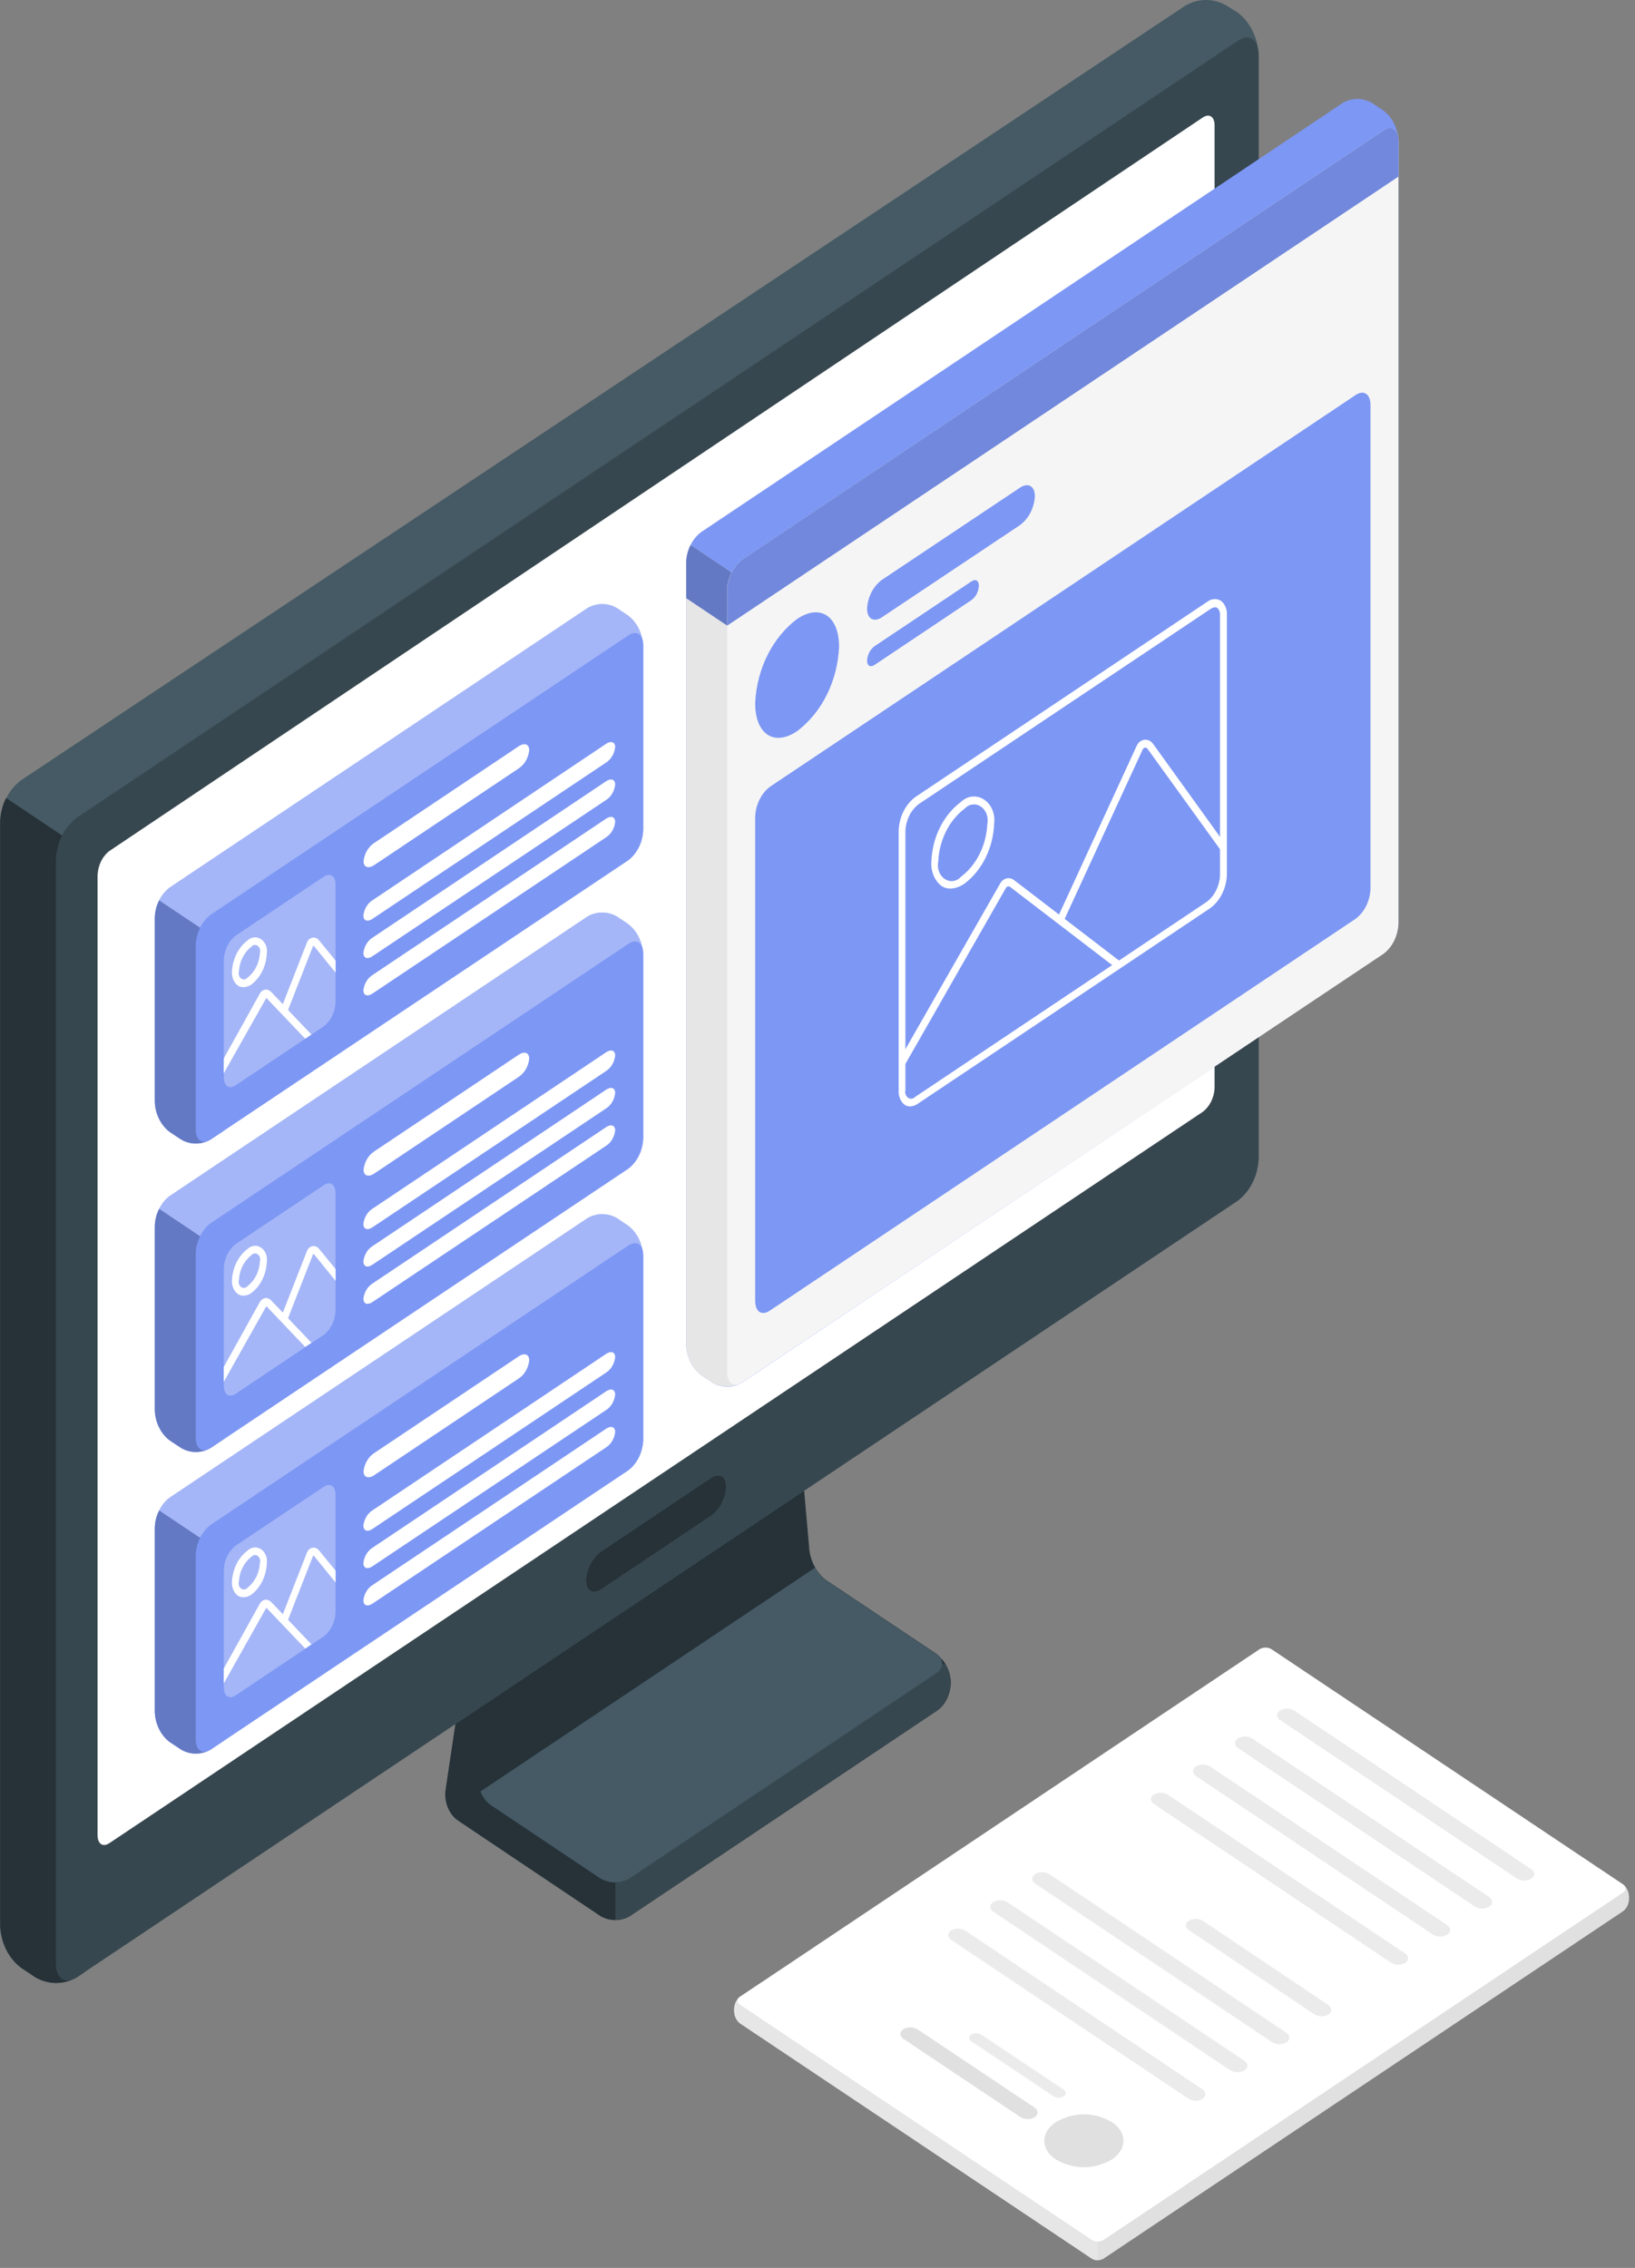 <svg width="181" height="251" viewBox="0 0 181 251" fill="none" xmlns="http://www.w3.org/2000/svg">
<rect x="0" y="0" width="181" height="251" fill="#808080" stroke="none"/>
<path d="M81.274 222.31V222.621C81.287 222.885 81.352 223.142 81.466 223.372C81.58 223.601 81.738 223.796 81.929 223.941L120.866 249.971C121.068 250.093 121.293 250.157 121.521 250.157C121.749 250.157 121.974 250.093 122.176 249.971L179.685 211.522C179.876 211.376 180.035 211.18 180.149 210.949C180.263 210.718 180.328 210.46 180.34 210.195V209.891C180.327 209.626 180.261 209.368 180.148 209.138C180.034 208.907 179.875 208.711 179.685 208.564L140.754 182.534C140.551 182.415 140.326 182.354 140.099 182.354C139.871 182.354 139.647 182.415 139.444 182.534L81.929 220.99C81.738 221.136 81.58 221.331 81.466 221.56C81.352 221.789 81.287 222.046 81.274 222.31Z" fill="#E0E0E0"/>
<path d="M81.274 222.311V222.622C81.287 222.886 81.352 223.143 81.466 223.372C81.58 223.601 81.738 223.796 81.929 223.942L120.866 249.971C121.067 250.097 121.293 250.16 121.521 250.153V244.205L84.366 219.359L81.929 220.99C81.738 221.136 81.58 221.331 81.466 221.56C81.352 221.79 81.287 222.047 81.274 222.311Z" fill="#E6E6E6"/>
<path d="M81.929 221.87L120.866 247.9C121.068 248.022 121.293 248.086 121.521 248.086C121.749 248.086 121.974 248.022 122.176 247.9L179.685 209.451C180.051 209.208 180.051 208.814 179.685 208.564L140.754 182.534C140.551 182.415 140.327 182.354 140.099 182.354C139.871 182.354 139.647 182.415 139.444 182.534L81.929 220.99C81.849 221.021 81.779 221.079 81.73 221.158C81.68 221.237 81.653 221.333 81.653 221.43C81.653 221.528 81.68 221.623 81.73 221.702C81.779 221.781 81.849 221.84 81.929 221.87Z" fill="white"/>
<path d="M131.538 232.255L105.335 214.723C104.877 214.419 104.857 213.964 105.283 213.653C105.533 213.515 105.808 213.447 106.086 213.454C106.363 213.46 106.635 213.541 106.881 213.691L133.084 231.216C133.542 231.527 133.562 231.974 133.136 232.286C132.886 232.427 132.612 232.498 132.334 232.492C132.056 232.487 131.783 232.406 131.538 232.255Z" fill="#EBEBEB"/>
<path d="M112.96 234.304L100.029 225.663C99.57 225.359 99.55 224.904 99.976 224.593C100.224 224.447 100.498 224.371 100.775 224.371C101.053 224.371 101.327 224.447 101.574 224.593L114.505 233.242C114.964 233.545 114.984 234 114.558 234.311C114.31 234.458 114.036 234.534 113.758 234.532C113.48 234.531 113.206 234.453 112.96 234.304Z" fill="#E0E0E0"/>
<path d="M116.634 232.006L107.542 225.937C107.221 225.717 107.208 225.383 107.503 225.178C107.677 225.074 107.87 225.02 108.066 225.02C108.262 225.02 108.455 225.074 108.629 225.178L117.728 231.248C118.049 231.468 118.062 231.802 117.761 232.006C117.586 232.109 117.393 232.162 117.198 232.162C117.002 232.162 116.809 232.109 116.634 232.006Z" fill="#EBEBEB"/>
<path d="M136.188 229.121L109.986 211.596C109.527 211.285 109.508 210.838 109.933 210.527C110.181 210.381 110.455 210.305 110.733 210.305C111.01 210.305 111.284 210.381 111.532 210.527L137.734 228.059C138.193 228.363 138.213 228.818 137.787 229.129C137.538 229.271 137.264 229.345 136.987 229.343C136.709 229.342 136.436 229.266 136.188 229.121Z" fill="#EBEBEB"/>
<path d="M140.839 226.027L114.636 208.495C114.178 208.191 114.158 207.736 114.584 207.425C114.832 207.279 115.105 207.203 115.383 207.203C115.661 207.203 115.935 207.279 116.182 207.425L142.385 224.958C142.837 225.261 142.863 225.716 142.431 226.027C142.184 226.172 141.912 226.247 141.635 226.247C141.358 226.247 141.086 226.172 140.839 226.027Z" fill="#EBEBEB"/>
<path d="M145.49 222.925L131.649 213.639C131.19 213.335 131.171 212.88 131.596 212.569C131.847 212.431 132.122 212.363 132.399 212.37C132.677 212.376 132.949 212.457 133.195 212.607L147.023 221.885C147.475 222.196 147.501 222.644 147.076 222.955C146.827 223.093 146.555 223.161 146.28 223.156C146.005 223.151 145.734 223.072 145.49 222.925Z" fill="#EBEBEB"/>
<path d="M158.624 214.108L132.422 196.583C131.97 196.279 131.943 195.824 132.369 195.513C132.618 195.367 132.893 195.291 133.172 195.291C133.45 195.291 133.725 195.367 133.974 195.513L160.177 213.046C160.629 213.349 160.655 213.804 160.223 214.115C159.975 214.262 159.701 214.338 159.423 214.336C159.145 214.335 158.871 214.257 158.624 214.108Z" fill="#EBEBEB"/>
<path d="M163.282 211.015L137.079 193.482C136.627 193.179 136.601 192.723 137.033 192.412C137.28 192.265 137.554 192.188 137.833 192.188C138.111 192.188 138.385 192.265 138.632 192.412L164.834 209.937C165.286 210.241 165.313 210.696 164.887 211.007C164.639 211.155 164.364 211.233 164.085 211.235C163.806 211.236 163.531 211.16 163.282 211.015Z" fill="#EBEBEB"/>
<path d="M153.973 217.21L127.771 199.678C127.312 199.374 127.293 198.919 127.718 198.608C127.969 198.47 128.244 198.402 128.521 198.409C128.799 198.415 129.071 198.496 129.317 198.646L155.519 216.178C155.978 216.482 156.004 216.937 155.572 217.241C155.322 217.382 155.047 217.453 154.769 217.447C154.492 217.442 154.219 217.361 153.973 217.21Z" fill="#EBEBEB"/>
<path d="M167.933 207.91L141.73 190.378C141.272 190.074 141.252 189.619 141.678 189.316C141.925 189.17 142.199 189.094 142.477 189.094C142.755 189.094 143.028 189.17 143.276 189.316L169.479 206.848C169.937 207.152 169.957 207.607 169.531 207.918C169.282 208.06 169.009 208.134 168.731 208.132C168.454 208.131 168.18 208.055 167.933 207.91Z" fill="#EBEBEB"/>
<path d="M123.087 234.859C122.126 234.298 121.065 234.006 119.989 234.006C118.913 234.006 117.851 234.298 116.89 234.859C115.181 236.005 115.181 237.894 116.89 239.001C117.85 239.566 118.912 239.861 119.989 239.861C121.066 239.861 122.127 239.566 123.087 239.001C124.797 237.863 124.797 236.005 123.087 234.859Z" fill="#E0E0E0"/>
<path d="M81.949 137.637L57.384 154.062C56.39 154.822 55.686 155.995 55.419 157.339L49.313 198.163C49.243 198.796 49.329 199.44 49.56 200.02C49.792 200.6 50.161 201.092 50.623 201.44L66.463 212.061C66.972 212.356 67.532 212.509 68.101 212.509C68.669 212.509 69.23 212.356 69.738 212.061L103.592 189.423C104.09 189.116 104.506 188.659 104.796 188.1C105.086 187.541 105.239 186.9 105.239 186.248C105.239 185.595 105.086 184.955 104.796 184.396C104.506 183.837 104.09 183.379 103.592 183.073L91.408 174.932C90.919 174.562 90.503 174.076 90.186 173.508C89.869 172.94 89.658 172.301 89.567 171.632L86.855 140.823C86.776 140.174 86.58 139.552 86.28 138.997C85.98 138.441 85.582 137.965 85.113 137.599C84.62 137.318 84.076 137.175 83.527 137.182C82.977 137.188 82.437 137.344 81.949 137.637Z" fill="#263238"/>
<path d="M68.12 204.856V212.488C68.695 212.5 69.263 212.344 69.771 212.033L103.625 189.395C104.095 189.053 104.49 188.588 104.776 188.037C105.063 187.486 105.234 186.865 105.275 186.223C105.239 185.473 105.011 184.752 104.62 184.152H99.072L68.12 204.856Z" fill="#37474F"/>
<path d="M85.047 139.701L60.476 156.134C59.478 156.889 58.773 158.064 58.511 159.411L52.969 196.464C52.897 197.099 52.982 197.744 53.214 198.325C53.446 198.907 53.815 199.4 54.279 199.749L66.45 207.889C66.958 208.184 67.519 208.337 68.088 208.337C68.656 208.337 69.217 208.184 69.725 207.889L103.625 185.22C104.535 184.614 104.535 183.627 103.625 183.013L91.441 174.872C90.952 174.502 90.536 174.016 90.219 173.448C89.902 172.88 89.691 172.241 89.6 171.572L86.888 140.763C86.891 140.514 86.834 140.269 86.722 140.056C86.611 139.843 86.449 139.671 86.257 139.56C86.064 139.449 85.848 139.404 85.634 139.428C85.42 139.453 85.217 139.548 85.047 139.701Z" fill="#263238"/>
<path d="M103.625 183.042L91.441 174.902C90.952 174.546 90.54 174.066 90.235 173.498L53.191 198.268C53.418 198.878 53.8 199.394 54.285 199.748L66.45 207.888C66.958 208.182 67.519 208.336 68.088 208.336C68.656 208.336 69.217 208.182 69.725 207.888L103.625 185.219C104.535 184.643 104.535 183.656 103.625 183.042Z" fill="#455A64"/>
<path d="M3.885 218.829L2.306 217.774C1.634 217.266 1.075 216.581 0.675 215.776C0.274 214.97 0.043 214.067 0 213.139V90.996C0.043 90.068 0.275 89.165 0.677 88.361C1.079 87.556 1.639 86.874 2.312 86.368L131.197 0.64C131.913 0.219 132.705 0 133.509 0C134.312 0 135.105 0.219 135.821 0.64L137.02 1.398C137.693 1.906 138.253 2.591 138.655 3.396C139.057 4.201 139.289 5.105 139.332 6.034V128.253C139.289 129.182 139.057 130.086 138.655 130.891C138.254 131.697 137.693 132.381 137.02 132.889L8.503 218.829C7.787 219.248 6.996 219.466 6.194 219.466C5.391 219.466 4.601 219.248 3.885 218.829Z" fill="#455A64"/>
<path d="M9.289 94.077L0.675 88.318C0.266 89.119 0.04 90.028 0.02 90.959V213.14C0.063 214.068 0.294 214.971 0.695 215.777C1.095 216.582 1.654 217.267 2.326 217.775L3.904 218.83C4.62 219.249 5.411 219.467 6.213 219.467C7.016 219.467 7.806 219.249 8.523 218.83L9.309 218.299L9.289 94.077Z" fill="#263238"/>
<path d="M6.184 217.282V95.138C6.227 94.209 6.459 93.305 6.861 92.5C7.263 91.694 7.823 91.01 8.496 90.503L137.02 4.524C138.297 3.675 139.332 4.365 139.332 6.042V128.253C139.289 129.182 139.057 130.086 138.655 130.892C138.254 131.697 137.693 132.381 137.02 132.889L8.503 218.829C7.225 219.679 6.184 218.989 6.184 217.282Z" fill="#37474F"/>
<path d="M66.542 171.739L78.719 163.591C79.636 162.984 80.37 163.416 80.37 164.562C80.331 165.204 80.161 165.827 79.874 166.378C79.588 166.929 79.192 167.394 78.719 167.733L66.542 175.881C65.631 176.488 64.891 176.056 64.891 174.91C64.932 174.269 65.103 173.647 65.39 173.097C65.677 172.546 66.071 172.081 66.542 171.739Z" fill="#263238"/>
<path d="M12.112 94.181L133.148 13.005C133.882 12.519 134.459 12.914 134.459 13.885V120.407C134.436 120.937 134.305 121.453 134.077 121.913C133.85 122.373 133.531 122.764 133.148 123.055L12.112 203.989C11.385 204.474 10.802 204.08 10.802 203.101V96.889C10.819 96.35 10.947 95.823 11.174 95.352C11.402 94.881 11.724 94.479 12.112 94.181Z" fill="white"/>
<path d="M20.026 126.099L18.788 125.287C18.307 124.925 17.907 124.437 17.62 123.862C17.333 123.287 17.168 122.642 17.137 121.979V101.534C17.168 100.871 17.333 100.226 17.62 99.651C17.907 99.076 18.307 98.588 18.788 98.226L65.029 67.303C65.537 67.009 66.098 66.856 66.666 66.856C67.235 66.856 67.795 67.009 68.304 67.303L69.535 68.13C70.016 68.493 70.415 68.981 70.702 69.556C70.989 70.13 71.155 70.775 71.186 71.438V91.906C71.155 92.57 70.989 93.216 70.702 93.792C70.415 94.368 70.016 94.858 69.535 95.222L23.294 126.137C22.785 126.429 22.224 126.578 21.656 126.571C21.088 126.565 20.529 126.403 20.026 126.099Z" fill="#7D97F4"/>
<path opacity="0.4" d="M20.026 126.099L18.788 125.287C18.307 124.925 17.907 124.437 17.62 123.862C17.333 123.287 17.168 122.642 17.137 121.979V101.534C17.168 100.871 17.333 100.226 17.62 99.651C17.907 99.076 18.307 98.588 18.788 98.226L65.029 67.303C65.537 67.009 66.098 66.856 66.666 66.856C67.235 66.856 67.795 67.009 68.304 67.303L69.535 68.13C70.016 68.493 70.415 68.981 70.702 69.556C70.989 70.13 71.155 70.775 71.186 71.438V91.906C71.155 92.57 70.989 93.216 70.702 93.792C70.415 94.368 70.016 94.858 69.535 95.222L23.294 126.137C22.785 126.429 22.224 126.578 21.656 126.571C21.088 126.565 20.529 126.403 20.026 126.099Z" fill="#7D97F4"/>
<path opacity="0.3" d="M20.026 126.099L18.788 125.287C18.307 124.925 17.907 124.437 17.62 123.862C17.333 123.287 17.168 122.642 17.137 121.979V101.534C17.168 100.871 17.333 100.226 17.62 99.651C17.907 99.076 18.307 98.588 18.788 98.226L65.029 67.303C65.537 67.009 66.098 66.856 66.666 66.856C67.235 66.856 67.795 67.009 68.304 67.303L69.535 68.13C70.016 68.493 70.415 68.981 70.702 69.556C70.989 70.13 71.155 70.775 71.186 71.438V91.906C71.155 92.57 70.989 93.216 70.702 93.792C70.415 94.368 70.016 94.858 69.535 95.222L23.294 126.137C22.785 126.429 22.224 126.578 21.656 126.571C21.088 126.565 20.529 126.403 20.026 126.099Z" fill="white"/>
<path d="M24.768 104.432L17.622 99.652C17.326 100.222 17.159 100.869 17.137 101.534V121.964C17.168 122.627 17.333 123.272 17.62 123.847C17.907 124.422 18.307 124.91 18.788 125.272L20.026 126.099C20.533 126.398 21.094 126.554 21.663 126.554C22.233 126.554 22.794 126.398 23.301 126.099L24.749 125.136L24.768 104.432Z" fill="#7D97F4"/>
<path opacity="0.2" d="M24.768 104.432L17.622 99.652C17.326 100.222 17.159 100.869 17.137 101.534V121.964C17.168 122.627 17.333 123.272 17.62 123.847C17.907 124.422 18.307 124.91 18.788 125.272L20.026 126.099C20.533 126.398 21.094 126.554 21.663 126.554C22.233 126.554 22.794 126.398 23.301 126.099L24.749 125.136L24.768 104.432Z" fill="black"/>
<path d="M21.669 104.568V124.999C21.669 126.212 22.41 126.713 23.32 126.099L69.561 95.183C70.041 94.819 70.441 94.329 70.728 93.754C71.015 93.178 71.18 92.532 71.212 91.868V71.422C71.212 70.208 70.472 69.715 69.561 70.322L23.32 101.237C22.838 101.603 22.437 102.095 22.151 102.674C21.864 103.253 21.699 103.902 21.669 104.568Z" fill="#7D97F4"/>
<path d="M41.426 93.296L57.417 82.598C58.072 82.166 58.589 82.363 58.589 83.038C58.542 83.456 58.411 83.855 58.208 84.204C58.004 84.553 57.733 84.842 57.417 85.049L41.426 95.746C40.771 96.178 40.247 95.981 40.247 95.306C40.295 94.888 40.427 94.488 40.632 94.139C40.837 93.79 41.109 93.501 41.426 93.296Z" fill="white"/>
<path d="M41.243 99.63L67.105 82.318C67.655 81.954 68.101 82.121 68.101 82.69C68.061 83.043 67.951 83.382 67.778 83.677C67.605 83.972 67.374 84.216 67.105 84.389L41.224 101.701C40.673 102.066 40.228 101.899 40.228 101.33C40.269 100.974 40.383 100.634 40.559 100.339C40.736 100.044 40.97 99.801 41.243 99.63Z" fill="white"/>
<path d="M41.243 103.773L67.105 86.46C67.655 86.096 68.101 86.263 68.101 86.832C68.061 87.186 67.951 87.524 67.778 87.819C67.605 88.115 67.374 88.359 67.105 88.531L41.224 105.836C40.673 106.208 40.228 106.041 40.228 105.465C40.27 105.11 40.384 104.772 40.561 104.478C40.737 104.184 40.971 103.943 41.243 103.773Z" fill="white"/>
<path d="M41.243 107.906L67.105 90.601C67.655 90.237 68.101 90.404 68.101 90.973C68.061 91.325 67.949 91.662 67.776 91.956C67.604 92.249 67.374 92.492 67.105 92.665L41.224 109.97C40.673 110.334 40.228 110.167 40.228 109.598C40.27 109.243 40.384 108.905 40.561 108.611C40.737 108.317 40.971 108.076 41.243 107.906Z" fill="white"/>
<path d="M26.091 103.546L35.832 97.037C36.566 96.544 37.142 96.938 37.142 97.917V110.95C37.119 111.48 36.989 111.996 36.761 112.456C36.533 112.916 36.215 113.307 35.832 113.598L26.091 120.115C25.358 120.601 24.781 120.206 24.781 119.227V106.201C24.804 105.671 24.935 105.154 25.163 104.692C25.39 104.231 25.708 103.838 26.091 103.546Z" fill="#7D97F4"/>
<path opacity="0.3" d="M26.091 103.546L35.832 97.037C36.566 96.544 37.142 96.938 37.142 97.917V110.95C37.119 111.48 36.989 111.996 36.761 112.456C36.533 112.916 36.215 113.307 35.832 113.598L26.091 120.115C25.358 120.601 24.781 120.206 24.781 119.227V106.201C24.804 105.671 24.935 105.154 25.163 104.692C25.39 104.231 25.708 103.838 26.091 103.546Z" fill="white"/>
<path d="M26.923 109.256C26.717 109.256 26.514 109.196 26.334 109.081C26.118 108.918 25.944 108.692 25.828 108.425C25.713 108.159 25.662 107.861 25.679 107.564C25.708 106.863 25.881 106.181 26.184 105.574C26.487 104.967 26.911 104.452 27.421 104.074C27.627 103.882 27.879 103.766 28.143 103.743C28.407 103.719 28.67 103.789 28.899 103.942C29.128 104.096 29.312 104.326 29.426 104.603C29.54 104.88 29.578 105.19 29.537 105.493C29.51 106.193 29.338 106.875 29.036 107.482C28.733 108.089 28.31 108.604 27.801 108.982C27.534 109.161 27.232 109.255 26.923 109.256ZM27.801 104.802C27.41 105.105 27.084 105.508 26.849 105.981C26.614 106.453 26.476 106.982 26.445 107.526C26.405 107.671 26.409 107.828 26.456 107.97C26.504 108.113 26.592 108.232 26.706 108.308C26.82 108.385 26.953 108.413 27.083 108.39C27.213 108.366 27.333 108.291 27.421 108.178C27.813 107.876 28.14 107.473 28.375 107.001C28.61 106.528 28.748 105.999 28.777 105.455C28.817 105.309 28.814 105.152 28.766 105.01C28.719 104.868 28.631 104.749 28.517 104.672C28.402 104.596 28.269 104.567 28.139 104.591C28.009 104.615 27.89 104.689 27.801 104.802Z" fill="white"/>
<path d="M37.155 106.32L35.295 104.044C35.203 103.937 35.09 103.857 34.967 103.811C34.842 103.765 34.711 103.754 34.582 103.779C34.454 103.804 34.332 103.865 34.228 103.956C34.124 104.047 34.041 104.166 33.985 104.302L31.312 111.13L30.002 109.764C29.914 109.673 29.809 109.605 29.696 109.565C29.584 109.524 29.464 109.512 29.347 109.529C29.23 109.548 29.118 109.595 29.019 109.668C28.919 109.742 28.834 109.839 28.77 109.954L24.768 117.154V118.792L29.485 110.447L33.788 114.961L34.476 114.498L31.889 111.782L34.66 104.689H34.745L37.155 107.655V106.32Z" fill="white"/>
<path d="M20.026 160.238L18.788 159.426C18.307 159.064 17.907 158.576 17.62 158.001C17.333 157.426 17.168 156.781 17.137 156.118V135.672C17.168 135.01 17.333 134.364 17.62 133.79C17.907 133.215 18.307 132.727 18.788 132.365L65.029 101.442C65.537 101.147 66.098 100.994 66.666 100.994C67.235 100.994 67.795 101.147 68.304 101.442L69.535 102.269C70.016 102.631 70.415 103.12 70.702 103.694C70.989 104.269 71.155 104.914 71.186 105.577V126.045C71.155 126.709 70.989 127.355 70.702 127.931C70.415 128.507 70.016 128.996 69.535 129.36L23.294 160.276C22.785 160.568 22.224 160.716 21.656 160.71C21.088 160.703 20.529 160.541 20.026 160.238Z" fill="#7D97F4"/>
<path opacity="0.4" d="M20.026 160.238L18.788 159.426C18.307 159.064 17.907 158.576 17.62 158.001C17.333 157.426 17.168 156.781 17.137 156.118V135.672C17.168 135.01 17.333 134.364 17.62 133.79C17.907 133.215 18.307 132.727 18.788 132.365L65.029 101.442C65.537 101.147 66.098 100.994 66.666 100.994C67.235 100.994 67.795 101.147 68.304 101.442L69.535 102.269C70.016 102.631 70.415 103.12 70.702 103.694C70.989 104.269 71.155 104.914 71.186 105.577V126.045C71.155 126.709 70.989 127.355 70.702 127.931C70.415 128.507 70.016 128.996 69.535 129.36L23.294 160.276C22.785 160.568 22.224 160.716 21.656 160.71C21.088 160.703 20.529 160.541 20.026 160.238Z" fill="#7D97F4"/>
<path opacity="0.3" d="M20.026 160.238L18.788 159.426C18.307 159.064 17.907 158.576 17.62 158.001C17.333 157.426 17.168 156.781 17.137 156.118V135.672C17.168 135.01 17.333 134.364 17.62 133.79C17.907 133.215 18.307 132.727 18.788 132.365L65.029 101.442C65.537 101.147 66.098 100.994 66.666 100.994C67.235 100.994 67.795 101.147 68.304 101.442L69.535 102.269C70.016 102.631 70.415 103.12 70.702 103.694C70.989 104.269 71.155 104.914 71.186 105.577V126.045C71.155 126.709 70.989 127.355 70.702 127.931C70.415 128.507 70.016 128.996 69.535 129.36L23.294 160.276C22.785 160.568 22.224 160.716 21.656 160.71C21.088 160.703 20.529 160.541 20.026 160.238Z" fill="white"/>
<path d="M24.768 138.571L17.622 133.791C17.326 134.361 17.159 135.008 17.137 135.672V156.103C17.168 156.766 17.333 157.411 17.62 157.986C17.907 158.561 18.307 159.049 18.788 159.411L20.026 160.238C20.533 160.537 21.094 160.693 21.663 160.693C22.233 160.693 22.794 160.537 23.301 160.238L24.749 159.274L24.768 138.571Z" fill="#7D97F4"/>
<path opacity="0.2" d="M24.768 138.571L17.622 133.791C17.326 134.361 17.159 135.008 17.137 135.672V156.103C17.168 156.766 17.333 157.411 17.62 157.986C17.907 158.561 18.307 159.049 18.788 159.411L20.026 160.238C20.533 160.537 21.094 160.693 21.663 160.693C22.233 160.693 22.794 160.537 23.301 160.238L24.749 159.274L24.768 138.571Z" fill="black"/>
<path d="M21.669 138.707V159.137C21.669 160.351 22.41 160.852 23.32 160.237L69.561 129.322C70.041 128.958 70.441 128.468 70.728 127.892C71.015 127.316 71.18 126.67 71.212 126.007V105.561C71.212 104.347 70.472 103.854 69.561 104.461L23.32 135.376C22.838 135.742 22.437 136.234 22.151 136.813C21.864 137.391 21.699 138.04 21.669 138.707Z" fill="#7D97F4"/>
<path d="M41.426 127.434L57.417 116.737C58.072 116.305 58.589 116.502 58.589 117.177C58.542 117.595 58.411 117.993 58.208 118.342C58.004 118.691 57.733 118.981 57.417 119.188L41.426 129.885C40.771 130.317 40.247 130.12 40.247 129.445C40.295 129.026 40.427 128.627 40.632 128.278C40.837 127.929 41.109 127.64 41.426 127.434Z" fill="white"/>
<path d="M41.243 133.769L67.105 116.457C67.655 116.092 68.101 116.259 68.101 116.828C68.061 117.182 67.951 117.52 67.778 117.815C67.605 118.111 67.374 118.355 67.105 118.528L41.224 135.84C40.673 136.204 40.228 136.037 40.228 135.468C40.269 135.112 40.383 134.773 40.559 134.478C40.736 134.182 40.97 133.939 41.243 133.769Z" fill="white"/>
<path d="M41.243 137.912L67.105 120.599C67.655 120.235 68.101 120.402 68.101 120.971C68.061 121.325 67.951 121.663 67.778 121.958C67.605 122.253 67.374 122.497 67.105 122.67L41.224 139.975C40.673 140.347 40.228 140.18 40.228 139.603C40.27 139.249 40.384 138.911 40.561 138.617C40.737 138.323 40.971 138.081 41.243 137.912Z" fill="white"/>
<path d="M41.243 142.047L67.105 124.742C67.655 124.378 68.101 124.544 68.101 125.113C68.061 125.466 67.949 125.802 67.776 126.096C67.604 126.39 67.374 126.633 67.105 126.805L41.224 144.11C40.673 144.474 40.228 144.307 40.228 143.738C40.27 143.384 40.384 143.046 40.561 142.752C40.737 142.458 40.971 142.216 41.243 142.047Z" fill="white"/>
<path d="M26.091 137.685L35.832 131.175C36.566 130.682 37.142 131.077 37.142 132.055V145.089C37.119 145.619 36.989 146.135 36.761 146.595C36.533 147.055 36.215 147.446 35.832 147.737L26.091 154.254C25.358 154.739 24.781 154.345 24.781 153.366V140.34C24.804 139.809 24.935 139.292 25.163 138.831C25.39 138.37 25.708 137.977 26.091 137.685Z" fill="#7D97F4"/>
<path opacity="0.3" d="M26.091 137.685L35.832 131.175C36.566 130.682 37.142 131.077 37.142 132.055V145.089C37.119 145.619 36.989 146.135 36.761 146.595C36.533 147.055 36.215 147.446 35.832 147.737L26.091 154.254C25.358 154.739 24.781 154.345 24.781 153.366V140.34C24.804 139.809 24.935 139.292 25.163 138.831C25.39 138.37 25.708 137.977 26.091 137.685Z" fill="white"/>
<path d="M26.923 143.396C26.717 143.397 26.514 143.337 26.334 143.222C26.118 143.059 25.944 142.833 25.828 142.566C25.713 142.299 25.662 142.002 25.679 141.704C25.708 141.004 25.881 140.321 26.184 139.714C26.487 139.107 26.911 138.593 27.421 138.215C27.627 138.022 27.879 137.907 28.143 137.883C28.407 137.86 28.67 137.93 28.899 138.083C29.128 138.237 29.312 138.467 29.426 138.744C29.54 139.02 29.578 139.33 29.537 139.633C29.51 140.333 29.338 141.015 29.036 141.623C28.733 142.23 28.31 142.744 27.801 143.123C27.534 143.302 27.232 143.396 26.923 143.396ZM27.801 138.943C27.41 139.246 27.084 139.649 26.849 140.121C26.614 140.594 26.476 141.122 26.445 141.666C26.405 141.812 26.409 141.969 26.456 142.111C26.504 142.253 26.592 142.373 26.706 142.449C26.82 142.525 26.953 142.554 27.083 142.53C27.213 142.507 27.333 142.432 27.421 142.319C27.813 142.017 28.14 141.614 28.375 141.141C28.61 140.669 28.748 140.14 28.777 139.595C28.817 139.45 28.814 139.293 28.766 139.151C28.719 139.008 28.631 138.889 28.517 138.813C28.402 138.737 28.269 138.708 28.139 138.732C28.009 138.755 27.89 138.83 27.801 138.943Z" fill="white"/>
<path d="M37.155 140.461L35.295 138.185C35.203 138.077 35.09 137.997 34.967 137.951C34.842 137.905 34.711 137.894 34.582 137.92C34.454 137.945 34.332 138.006 34.228 138.097C34.124 138.188 34.041 138.306 33.985 138.443L31.312 145.27L30.002 143.905C29.914 143.814 29.809 143.746 29.696 143.705C29.584 143.665 29.464 143.653 29.347 143.67C29.23 143.688 29.118 143.736 29.019 143.809C28.919 143.882 28.834 143.98 28.77 144.094L24.768 151.294V152.94L29.485 144.557L33.788 149.071L34.476 148.608L31.889 145.893L34.66 138.799H34.745L37.155 141.765V140.461Z" fill="white"/>
<path d="M20.026 193.62L18.788 192.809C18.307 192.447 17.907 191.958 17.62 191.384C17.333 190.809 17.168 190.164 17.137 189.501V169.055C17.168 168.392 17.333 167.747 17.62 167.173C17.907 166.598 18.307 166.109 18.788 165.747L65.029 134.825C65.537 134.53 66.098 134.377 66.666 134.377C67.235 134.377 67.795 134.53 68.304 134.825L69.535 135.652C70.016 136.014 70.415 136.502 70.702 137.077C70.989 137.652 71.155 138.297 71.186 138.959V159.428C71.155 160.092 70.989 160.738 70.702 161.313C70.415 161.889 70.016 162.379 69.535 162.743L23.294 193.658C22.785 193.95 22.224 194.099 21.656 194.093C21.088 194.086 20.529 193.924 20.026 193.62Z" fill="#7D97F4"/>
<path opacity="0.4" d="M20.026 193.62L18.788 192.809C18.307 192.447 17.907 191.958 17.62 191.384C17.333 190.809 17.168 190.164 17.137 189.501V169.055C17.168 168.392 17.333 167.747 17.62 167.173C17.907 166.598 18.307 166.109 18.788 165.747L65.029 134.825C65.537 134.53 66.098 134.377 66.666 134.377C67.235 134.377 67.795 134.53 68.304 134.825L69.535 135.652C70.016 136.014 70.415 136.502 70.702 137.077C70.989 137.652 71.155 138.297 71.186 138.959V159.428C71.155 160.092 70.989 160.738 70.702 161.313C70.415 161.889 70.016 162.379 69.535 162.743L23.294 193.658C22.785 193.95 22.224 194.099 21.656 194.093C21.088 194.086 20.529 193.924 20.026 193.62Z" fill="#7D97F4"/>
<path opacity="0.3" d="M20.026 193.62L18.788 192.809C18.307 192.447 17.907 191.958 17.62 191.384C17.333 190.809 17.168 190.164 17.137 189.501V169.055C17.168 168.392 17.333 167.747 17.62 167.173C17.907 166.598 18.307 166.109 18.788 165.747L65.029 134.825C65.537 134.53 66.098 134.377 66.666 134.377C67.235 134.377 67.795 134.53 68.304 134.825L69.535 135.652C70.016 136.014 70.415 136.502 70.702 137.077C70.989 137.652 71.155 138.297 71.186 138.959V159.428C71.155 160.092 70.989 160.738 70.702 161.313C70.415 161.889 70.016 162.379 69.535 162.743L23.294 193.658C22.785 193.95 22.224 194.099 21.656 194.093C21.088 194.086 20.529 193.924 20.026 193.62Z" fill="white"/>
<path d="M24.768 171.951L17.622 167.172C17.326 167.742 17.159 168.389 17.137 169.053V189.484C17.168 190.147 17.333 190.792 17.62 191.367C17.907 191.941 18.307 192.43 18.788 192.792L20.026 193.619C20.533 193.918 21.094 194.074 21.663 194.074C22.233 194.074 22.794 193.918 23.301 193.619L24.749 192.655L24.768 171.951Z" fill="#7D97F4"/>
<path opacity="0.2" d="M24.768 171.951L17.622 167.172C17.326 167.742 17.159 168.389 17.137 169.053V189.484C17.168 190.147 17.333 190.792 17.62 191.367C17.907 191.941 18.307 192.43 18.788 192.792L20.026 193.619C20.533 193.918 21.094 194.074 21.663 194.074C22.233 194.074 22.794 193.918 23.301 193.619L24.749 192.655L24.768 171.951Z" fill="black"/>
<path d="M21.669 172.089V192.52C21.669 193.734 22.41 194.235 23.32 193.62L69.561 162.705C70.041 162.341 70.441 161.851 70.728 161.275C71.015 160.699 71.18 160.053 71.212 159.39V138.944C71.212 137.73 70.472 137.237 69.561 137.844L23.32 168.759C22.838 169.124 22.437 169.617 22.151 170.195C21.864 170.774 21.699 171.423 21.669 172.089Z" fill="#7D97F4"/>
<path d="M41.426 160.817L57.417 150.12C58.072 149.687 58.589 149.885 58.589 150.56C58.542 150.977 58.411 151.376 58.208 151.725C58.004 152.074 57.733 152.363 57.417 152.57L41.426 163.267C40.771 163.7 40.247 163.503 40.247 162.827C40.295 162.409 40.427 162.01 40.632 161.661C40.837 161.312 41.109 161.023 41.426 160.817Z" fill="white"/>
<path d="M41.243 167.15L67.105 149.837C67.655 149.473 68.101 149.64 68.101 150.209C68.061 150.563 67.951 150.901 67.778 151.196C67.605 151.491 67.374 151.735 67.105 151.908L41.224 169.221C40.673 169.585 40.228 169.418 40.228 168.849C40.269 168.493 40.383 168.154 40.559 167.858C40.736 167.563 40.97 167.32 41.243 167.15Z" fill="white"/>
<path d="M41.243 171.292L67.105 153.98C67.655 153.616 68.101 153.783 68.101 154.352C68.061 154.705 67.951 155.044 67.778 155.339C67.605 155.634 67.374 155.878 67.105 156.051L41.224 173.356C40.673 173.728 40.228 173.561 40.228 172.984C40.27 172.63 40.384 172.292 40.561 171.998C40.737 171.704 40.971 171.462 41.243 171.292Z" fill="white"/>
<path d="M41.243 175.425L67.105 158.121C67.655 157.756 68.101 157.923 68.101 158.492C68.061 158.845 67.949 159.181 67.776 159.475C67.604 159.769 67.374 160.012 67.105 160.184L41.224 177.489C40.673 177.853 40.228 177.686 40.228 177.117C40.27 176.763 40.384 176.425 40.561 176.131C40.737 175.837 40.971 175.595 41.243 175.425Z" fill="white"/>
<path d="M26.091 171.064L35.832 164.554C36.566 164.061 37.142 164.456 37.142 165.434V178.468C37.119 178.998 36.989 179.513 36.761 179.974C36.533 180.434 36.215 180.825 35.832 181.116L26.091 187.633C25.358 188.118 24.781 187.724 24.781 186.745V173.719C24.804 173.188 24.935 172.671 25.163 172.21C25.39 171.749 25.708 171.356 26.091 171.064Z" fill="#7D97F4"/>
<path opacity="0.3" d="M26.091 171.064L35.832 164.554C36.566 164.061 37.142 164.456 37.142 165.434V178.468C37.119 178.998 36.989 179.513 36.761 179.974C36.533 180.434 36.215 180.825 35.832 181.116L26.091 187.633C25.358 188.118 24.781 187.724 24.781 186.745V173.719C24.804 173.188 24.935 172.671 25.163 172.21C25.39 171.749 25.708 171.356 26.091 171.064Z" fill="white"/>
<path d="M26.923 176.777C26.717 176.778 26.514 176.718 26.334 176.603C26.118 176.44 25.944 176.214 25.828 175.947C25.713 175.68 25.662 175.383 25.679 175.085C25.708 174.385 25.881 173.702 26.184 173.095C26.487 172.488 26.911 171.974 27.421 171.595C27.627 171.403 27.879 171.288 28.143 171.264C28.407 171.241 28.67 171.31 28.899 171.464C29.128 171.618 29.312 171.848 29.426 172.125C29.54 172.401 29.578 172.711 29.537 173.014C29.51 173.714 29.338 174.396 29.036 175.003C28.733 175.611 28.31 176.125 27.801 176.504C27.534 176.683 27.232 176.777 26.923 176.777ZM27.801 172.324C27.41 172.627 27.084 173.03 26.849 173.502C26.614 173.975 26.476 174.503 26.445 175.047C26.405 175.193 26.409 175.349 26.456 175.492C26.504 175.634 26.592 175.753 26.706 175.83C26.82 175.906 26.953 175.935 27.083 175.911C27.213 175.887 27.333 175.813 27.421 175.7C27.813 175.398 28.14 174.995 28.375 174.522C28.61 174.05 28.748 173.52 28.777 172.976C28.817 172.831 28.814 172.674 28.766 172.532C28.719 172.389 28.631 172.27 28.517 172.194C28.402 172.117 28.269 172.089 28.139 172.112C28.009 172.136 27.89 172.211 27.801 172.324Z" fill="white"/>
<path d="M37.155 173.841L35.295 171.565C35.203 171.458 35.09 171.378 34.967 171.332C34.842 171.286 34.711 171.275 34.582 171.3C34.454 171.326 34.332 171.386 34.228 171.477C34.124 171.568 34.041 171.687 33.985 171.823L31.312 178.651L30.002 177.286C29.914 177.195 29.809 177.127 29.696 177.086C29.584 177.046 29.464 177.034 29.347 177.051C29.23 177.069 29.118 177.117 29.019 177.19C28.919 177.263 28.834 177.361 28.77 177.475L24.768 184.675V186.321L29.485 177.938L33.788 182.452L34.476 181.989L31.889 179.273L34.66 172.18H34.745L37.155 175.146V173.841Z" fill="white"/>
<path d="M78.85 153.007L77.619 152.18C77.138 151.818 76.739 151.33 76.452 150.755C76.165 150.181 75.999 149.536 75.968 148.873V62.196C76 61.534 76.165 60.889 76.452 60.314C76.739 59.739 77.139 59.251 77.619 58.889L148.628 11.404C149.136 11.106 149.697 10.951 150.266 10.951C150.835 10.951 151.396 11.106 151.903 11.404L153.161 12.246C153.641 12.611 154.041 13.1 154.328 13.676C154.614 14.252 154.78 14.898 154.812 15.562V102.215C154.78 102.878 154.614 103.523 154.328 104.098C154.041 104.672 153.641 105.161 153.161 105.523L82.172 153.007C81.658 153.314 81.089 153.474 80.511 153.474C79.933 153.474 79.364 153.314 78.85 153.007Z" fill="#7D97F4"/>
<path d="M83.6 65.096L76.453 60.316C76.155 60.885 75.988 61.533 75.968 62.198V148.874C75.999 149.537 76.165 150.182 76.452 150.757C76.739 151.332 77.138 151.82 77.619 152.182L78.85 153.009C79.358 153.307 79.919 153.462 80.488 153.462C81.057 153.462 81.618 153.307 82.126 153.009L83.573 152.045L83.6 65.096Z" fill="#E6E6E6"/>
<path d="M83.6 65.096L76.453 60.316C76.155 60.885 75.988 61.533 75.968 62.198V66.204L80.501 69.238L83.6 65.096Z" fill="#7D97F4"/>
<g opacity="0.2">
<path d="M83.6 65.096L76.453 60.316C76.155 60.885 75.988 61.533 75.968 62.198V66.204L80.501 69.238L83.6 65.096Z" fill="black"/>
</g>
<path d="M80.501 65.231V151.907C80.501 153.121 81.241 153.622 82.152 153.007L153.161 105.561C153.641 105.199 154.041 104.71 154.328 104.136C154.614 103.561 154.78 102.916 154.812 102.253V15.539C154.812 14.318 154.072 13.825 153.161 14.431L82.172 61.923C81.688 62.283 81.284 62.77 80.993 63.345C80.703 63.92 80.534 64.566 80.501 65.231Z" fill="#F5F5F5"/>
<path d="M88.244 68.502C90.805 66.788 92.889 68.176 92.889 71.605C92.801 73.472 92.335 75.288 91.528 76.907C90.721 78.525 89.596 79.901 88.244 80.921C85.676 82.644 83.6 81.248 83.6 77.819C83.686 75.952 84.152 74.136 84.959 72.517C85.766 70.898 86.892 69.522 88.244 68.502Z" fill="#7D97F4"/>
<path d="M97.638 64.17L112.914 53.974C113.824 53.367 114.564 53.8 114.564 54.938C114.524 55.58 114.353 56.203 114.066 56.755C113.779 57.307 113.385 57.773 112.914 58.116L97.638 68.313C96.721 68.919 95.987 68.487 95.987 67.349C96.027 66.706 96.197 66.083 96.484 65.531C96.771 64.979 97.166 64.512 97.638 64.17Z" fill="#7D97F4"/>
<path d="M96.812 71.522L107.542 64.345C108.001 64.042 108.368 64.254 108.368 64.831C108.348 65.151 108.263 65.463 108.119 65.738C107.976 66.014 107.778 66.246 107.542 66.416L96.812 73.593C96.354 73.897 95.987 73.684 95.987 73.108C96.007 72.787 96.092 72.476 96.235 72.2C96.379 71.924 96.576 71.692 96.812 71.522Z" fill="#7D97F4"/>
<path d="M85.251 87.064L150.069 43.722C150.98 43.115 151.72 43.609 151.72 44.83V98.383C151.689 99.046 151.523 99.692 151.237 100.266C150.95 100.841 150.55 101.329 150.069 101.691L85.218 145.056C84.307 145.663 83.6 145.17 83.6 143.956V90.387C83.629 89.722 83.794 89.074 84.081 88.497C84.368 87.919 84.769 87.428 85.251 87.064Z" fill="#7D97F4"/>
<path d="M100.762 122.458C100.544 122.461 100.329 122.395 100.14 122.268C99.916 122.09 99.737 121.845 99.622 121.56C99.507 121.274 99.459 120.958 99.485 120.645V91.907C99.516 91.166 99.699 90.444 100.02 89.802C100.34 89.159 100.787 88.614 101.326 88.212L133.621 66.621C133.844 66.438 134.106 66.33 134.378 66.307C134.65 66.284 134.923 66.348 135.166 66.492C135.39 66.669 135.569 66.912 135.684 67.197C135.799 67.481 135.847 67.795 135.822 68.108V96.823C135.792 97.563 135.61 98.285 135.289 98.926C134.969 99.568 134.52 100.111 133.981 100.51L101.686 122.101C101.412 122.315 101.093 122.438 100.762 122.458ZM134.525 67.213C134.331 67.224 134.143 67.295 133.981 67.417L101.686 89.009C101.265 89.334 100.914 89.767 100.662 90.275C100.41 90.783 100.262 91.352 100.232 91.937V120.645C100.195 120.803 100.203 120.972 100.255 121.124C100.308 121.277 100.402 121.406 100.523 121.491C100.644 121.577 100.786 121.615 100.927 121.599C101.068 121.583 101.201 121.514 101.306 121.403L133.601 99.804C134.023 99.481 134.374 99.049 134.627 98.543C134.881 98.036 135.029 97.468 135.062 96.884V68.138C135.078 67.978 135.059 67.816 135.008 67.666C134.956 67.517 134.874 67.384 134.767 67.281C134.693 67.234 134.609 67.211 134.525 67.213Z" fill="white"/>
<path d="M105.203 98.347C104.854 98.35 104.51 98.245 104.208 98.043C103.832 97.749 103.532 97.342 103.339 96.867C103.145 96.392 103.065 95.866 103.107 95.343C103.159 94.021 103.483 92.732 104.053 91.585C104.623 90.438 105.421 89.466 106.382 88.75C106.738 88.41 107.174 88.204 107.633 88.16C108.092 88.115 108.552 88.234 108.951 88.501C109.35 88.767 109.669 89.168 109.866 89.651C110.062 90.134 110.127 90.674 110.051 91.201C109.995 92.521 109.669 93.808 109.099 94.954C108.53 96.1 107.733 97.073 106.775 97.793C106.302 98.133 105.76 98.323 105.203 98.347ZM106.775 89.509C105.929 90.149 105.225 91.01 104.72 92.024C104.215 93.037 103.922 94.174 103.867 95.343C103.79 95.713 103.818 96.101 103.948 96.451C104.078 96.8 104.302 97.092 104.587 97.282C104.871 97.471 105.202 97.549 105.528 97.503C105.854 97.457 106.158 97.29 106.396 97.027C107.239 96.387 107.942 95.526 108.446 94.514C108.95 93.502 109.242 92.367 109.297 91.201C109.374 90.832 109.346 90.444 109.217 90.094C109.089 89.746 108.866 89.454 108.582 89.264C108.298 89.073 107.969 88.995 107.644 89.039C107.318 89.083 107.013 89.248 106.775 89.509Z" fill="white"/>
<path d="M100.166 117.866L99.511 117.381L110.732 97.762C110.894 97.483 111.143 97.288 111.428 97.22C111.712 97.152 112.008 97.216 112.252 97.398L124.043 106.434L123.617 107.192L111.826 98.164C111.79 98.136 111.749 98.116 111.705 98.106C111.662 98.095 111.618 98.095 111.574 98.105C111.531 98.115 111.49 98.135 111.453 98.163C111.417 98.191 111.385 98.228 111.361 98.27L100.166 117.866Z" fill="white"/>
<path d="M117.702 102.043L117.047 101.633L125.838 82.538C125.923 82.355 126.044 82.198 126.193 82.082C126.341 81.966 126.512 81.893 126.69 81.87C126.868 81.852 127.048 81.883 127.215 81.961C127.381 82.039 127.529 82.161 127.646 82.318L135.743 93.569L135.16 94.13L127.044 82.887C127.009 82.838 126.966 82.8 126.916 82.776C126.866 82.752 126.811 82.742 126.758 82.748C126.704 82.754 126.652 82.775 126.607 82.81C126.562 82.845 126.525 82.892 126.5 82.948L117.702 102.043Z" fill="white"/>
<path d="M154.812 15.539C154.812 14.318 154.071 13.825 153.161 14.431L82.171 61.923C81.691 62.285 81.291 62.773 81.004 63.348C80.717 63.923 80.552 64.568 80.521 65.231V69.229L154.812 19.545V15.539Z" fill="#7D97F4"/>
<path opacity="0.1" d="M154.812 15.539C154.812 14.318 154.071 13.825 153.161 14.431L82.171 61.923C81.691 62.285 81.291 62.773 81.004 63.348C80.717 63.923 80.552 64.568 80.521 65.231V69.229L154.812 19.545V15.539Z" fill="black"/>
</svg>
